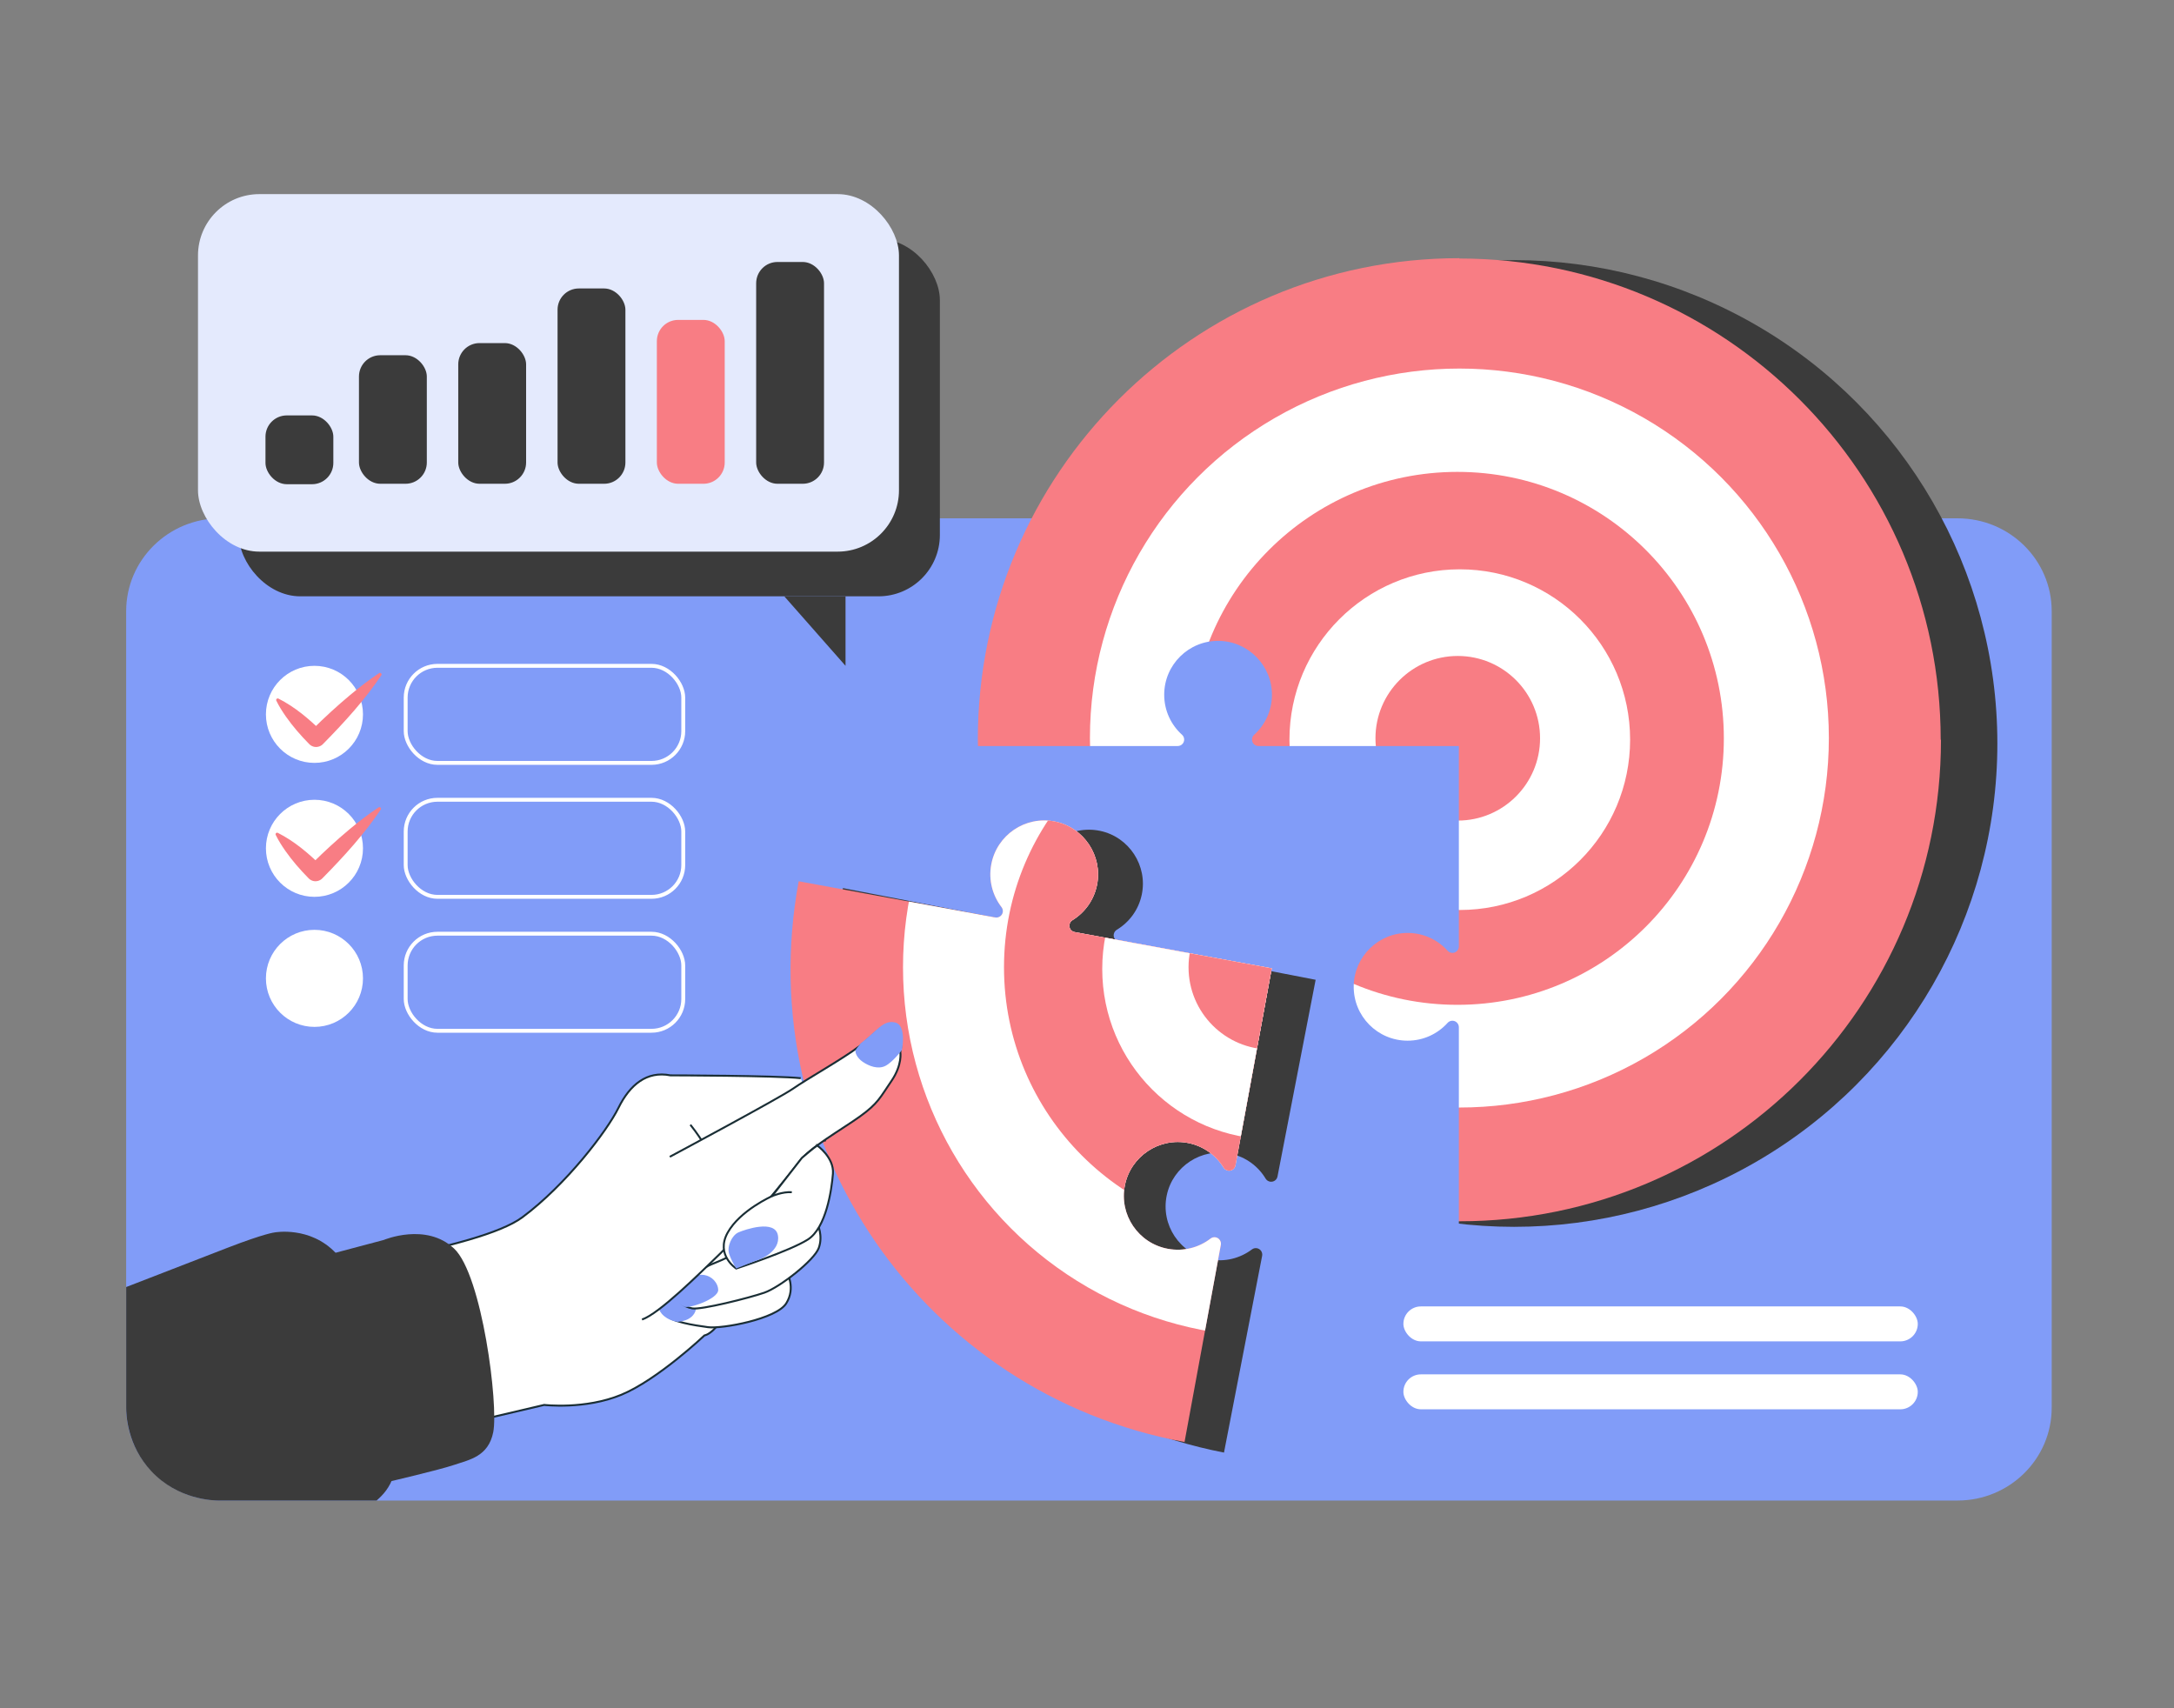 <?xml version="1.0" encoding="UTF-8"?>
<svg xmlns="http://www.w3.org/2000/svg" xmlns:xlink="http://www.w3.org/1999/xlink" id="Layer_1" data-name="Layer 1" viewBox="0 0 1120 880">
  <rect x="0" y="0" width="1120" height="880" fill="#808080" stroke="none"/>
  <defs>
    <style>
      .cls-1 {
        clip-path: url(#clippath);
      }

      .cls-2, .cls-3, .cls-4 {
        fill: none;
      }

      .cls-2, .cls-5, .cls-6, .cls-7, .cls-8, .cls-9 {
        stroke-width: 0px;
      }

      .cls-10, .cls-3, .cls-4 {
        stroke-miterlimit: 10;
      }

      .cls-10, .cls-4 {
        stroke: #1a2e35;
      }

      .cls-10, .cls-8 {
        fill: #fff;
      }

      .cls-3 {
        stroke: #fff;
        stroke-width: 2px;
      }

      .cls-5 {
        fill: #f87d84;
      }

      .cls-6 {
        fill: #3b3b3b;
      }

      .cls-7 {
        fill: #819cf8;
      }

      .cls-9 {
        fill: #e4eafd;
      }
    </style>
    <clipPath id="clippath">
      <path class="cls-2" d="M610.27,742.83v.02s-.02,0-.02,0c-134.74-24.81-223.86-154.15-199.05-288.9v-.02s101.52,18.69,101.52,18.69c1.81.33,3.55-.87,3.88-2.67.17-.92-.06-1.88-.62-2.62-4.64-6.01-6.81-13.9-5.32-21.96,2.8-15.2,17.5-25.21,32.72-22.19,14.97,2.98,24.79,17.69,21.79,32.67-1.57,7.87-6.34,14.3-12.69,18.2-.8.49-1.34,1.3-1.51,2.23s.04,1.79.53,2.49c.48.7,1.24,1.22,2.14,1.38l101.53,18.69-18.69,101.53c-.33,1.81-2.06,2.99-3.86,2.66h-.01c-.91-.17-1.73-.71-2.22-1.5-3.9-6.36-10.34-11.13-18.2-12.7-14.98-3-29.7,6.81-32.67,21.79-3.03,15.22,6.99,29.91,22.19,32.71,8.06,1.48,15.95-.67,21.97-5.31.74-.57,1.69-.79,2.6-.62,1.8.33,3,2.08,2.67,3.88l-18.69,101.53h.02Z"></path>
    </clipPath>
  </defs>
  <path class="cls-7" d="M1008.46,773H113.54c-26.81,0-48.54-21.42-48.54-47.85v-410.29c0-26.43,21.73-47.85,48.54-47.85h894.92c26.81,0,48.54,21.42,48.54,47.85v410.29c0,26.43-21.73,47.85-48.54,47.85Z"></path>
  <circle class="cls-6" cx="780" cy="383" r="249"></circle>
  <g>
    <path class="cls-5" d="M999.81,381.07c-.04-68.43-27.8-130.38-72.66-175.24-44.87-44.87-106.84-72.63-175.29-72.66v-.17h-.02c-68.5,0-130.52,27.77-175.42,72.66-44.89,44.89-72.66,106.9-72.66,175.41h.02v.02c0,68.51,27.77,130.52,72.66,175.41,44.89,44.89,106.91,72.66,175.42,72.66l.02-.02c68.49,0,130.51-27.76,175.41-72.65,44.89-44.89,72.66-106.92,72.66-175.42h-.13ZM751.85,381.26h-.12v-.19h.12v.19Z"></path>
    <circle class="cls-8" cx="751.85" cy="380.2" r="190.34"></circle>
    <circle class="cls-5" cx="750.82" cy="380.36" r="137.27"></circle>
    <circle class="cls-8" cx="752.05" cy="381.03" r="87.75"></circle>
    <circle class="cls-5" cx="751.01" cy="380.32" r="42.4"></circle>
  </g>
  <path class="cls-7" d="M751.59,632.39v.02h-.02c-137,0-248.07-111.07-248.07-248.08v-.02h103.23c1.84,0,3.33-1.49,3.33-3.32,0-.94-.4-1.84-1.08-2.46-5.65-5.07-9.21-12.44-9.21-20.64,0-15.46,12.65-27.96,28.16-27.75,15.26.22,27.59,12.91,27.35,28.19-.12,8.02-3.64,15.21-9.19,20.2-.7.63-1.08,1.52-1.08,2.46s.37,1.75.97,2.35c.6.6,1.44.97,2.36.97h103.23v103.24c0,1.84-1.49,3.32-3.32,3.32h-.01c-.93,0-1.82-.38-2.45-1.08-4.99-5.55-12.18-9.07-20.2-9.19-15.27-.24-27.98,12.08-28.19,27.35-.22,15.52,12.29,28.15,27.75,28.15,8.19,0,15.56-3.54,20.64-9.2.62-.7,1.52-1.08,2.45-1.08,1.83,0,3.33,1.5,3.33,3.33v103.24h.02Z"></path>
  <path class="cls-6" d="M630.58,748.28h-.01s0,.01,0,.01c-134.5-26.08-222.39-156.26-196.31-290.77v-.02s101.34,19.65,101.34,19.65c1.81.35,3.55-.83,3.9-2.63.18-.92-.04-1.88-.59-2.62-4.59-6.06-6.67-13.97-5.11-22.01,2.94-15.18,17.74-25.05,32.93-21.88,14.94,3.12,24.62,17.93,21.48,32.88-1.65,7.85-6.47,14.24-12.87,18.08-.8.48-1.35,1.29-1.53,2.21s.03,1.79.5,2.5c.47.7,1.23,1.23,2.13,1.4l101.35,19.65-19.65,101.35c-.35,1.8-2.09,2.97-3.89,2.63h-.01c-.91-.18-1.72-.73-2.2-1.52-3.84-6.4-10.23-11.22-18.08-12.87-14.95-3.14-29.76,6.53-32.88,21.48-3.17,15.19,6.71,29.98,21.88,32.92,8.04,1.56,15.95-.52,22.02-5.1.74-.57,1.69-.77,2.61-.6,1.8.35,2.98,2.11,2.64,3.9l-19.65,101.35h.02Z"></path>
  <g class="cls-1">
    <g>
      <path class="cls-5" d="M899.25,544.05c12.35-67.31-3.73-133.26-39.73-185.5-36-52.25-91.92-90.77-159.24-103.2l.03-.16h-.02c-67.37-12.41-133.39,3.67-185.67,39.69-52.28,36.02-90.82,91.98-103.22,159.35h.02s0,.02,0,.02c-12.41,67.38,3.67,133.39,39.69,185.67,36.02,52.28,91.99,90.82,159.36,103.22h.02c67.36,12.39,133.38-3.68,185.66-39.7s90.82-92,103.23-159.37l-.13-.02ZM655.37,499.34l-.12-.02.03-.19.12.02-.03.19Z"></path>
      <circle class="cls-8" cx="655.55" cy="498.3" r="190.34"></circle>
      <circle class="cls-5" cx="654.51" cy="498.28" r="137.27"></circle>
      <circle class="cls-8" cx="655.6" cy="499.16" r="87.75"></circle>
      <circle class="cls-5" cx="654.71" cy="498.26" r="42.4"></circle>
    </g>
  </g>
  <g>
    <g>
      <path class="cls-10" d="M412.52,555.43c-12.69-1.37-67.15-1.46-67.15-1.46-12.18-2.41-20.91,4.87-26.76,16.76-5.87,11.89-26.94,39.56-49.49,56.34-22.53,16.79-114.66,28.46-114.66,28.46l62.98,82.96,16.17-3.79,46.75-10.96s21,2.5,39.73-5.23c18.72-7.74,42.83-30.57,42.83-30.57,0,0,7.48-.82,14.98-20.77,7.52-19.95,8.78-77.56,8.78-77.56l38.81-2.12"></path>
      <path class="cls-4" d="M361.71,587.85s-2.49-4.01-6.04-8.44"></path>
    </g>
    <g>
      <path class="cls-10" d="M405.36,655.56s4.75,7.78-.31,15.87c-5.06,8.09-33.19,13.23-40.3,12.26-7.11-.97-19.27-2.75-22.03-6.64-2.76-3.89-1.94-5.86,2.01-8.28,3.95-2.42,7.37-2.5,13.57-4.51,6.2-2,38.96-11.24,42.06-11.47,3.1-.23,5,2.77,5,2.77Z"></path>
      <path class="cls-7" d="M349.08,680.93s7.81-.14,9.4-6.17c1.59-6.04-9.98-8.06-14.12-6.65-4.14,1.41-5.92,3.14-4.73,6.49,1.19,3.34,5.35,5.78,9.45,6.34Z"></path>
    </g>
    <g>
      <path class="cls-10" d="M421.18,630.62s2.93,5.89.63,12.27-20.12,20.29-28.06,23.04c-7.95,2.75-32.61,8.92-37.1,8.09-4.49-.83-7.95-3.61-7.95-7.67,0-4.06,4.81-7.9,7.45-9.51,2.64-1.61,7.75-4.53,11.93-6.16s10.06-4.55,10.06-4.55c0,0,25.45-11.99,33.33-15.85,7.88-3.86,9.72.34,9.72.34Z"></path>
      <path class="cls-7" d="M358.58,657.15c3.74-1.29,7.95.17,10.14,3.47.72,1.09,1.25,2.38,1.29,3.84.12,4.73-15.29,9.87-17.54,8.68-2.25-1.19-6.45-3.41-4.17-8.8,2.27-5.39,7.31-6.13,10.2-7.16.03-.01.06-.02.09-.03Z"></path>
    </g>
    <g>
      <path class="cls-10" d="M345.07,595.92s56.84-30.41,63.61-35.18c6.78-4.77,25.29-15.12,34.01-21.73,8.72-6.62,11.82-12.32,17.74-10.87,5.92,1.44,3.39,13.76,3.39,13.76,0,0,1.22,6.5-4.59,14.99-5.81,8.49-6.85,11.52-16.22,18.26-9.37,6.74-26.06,16.07-31.51,23.55s-29.72,36.68-40.43,47.03c-10.71,10.36-31.45,31.01-40.31,34.02"></path>
      <path class="cls-7" d="M444.5,547.03c-3.15-2.15-4.13-5.04-3.72-6.1.12-.31,1.13-1.62,2.54-3.37,8.62-6.67,11.83-12.3,17.83-10.84,6.12,1.49,3.5,14.21,3.5,14.21,0,0-4.66,6.16-8.46,8.13-3.8,1.98-8.54.12-11.68-2.03Z"></path>
    </g>
    <g>
      <path class="cls-10" d="M421.01,590.1s8.74,6.15,8.1,14.5c-.65,8.34-3.5,27.95-12.91,33.93-9.41,5.98-36.92,14.94-36.92,14.94,0,0-10.79-6.93-4.42-18.45s22.91-18.84,22.91-18.84l15.36-19.7s6.32-5.4,7.88-6.37Z"></path>
      <path class="cls-7" d="M391.37,648.79s10.83-4.07,9.4-12.38c-1.43-8.32-16.95-3.04-20.34-1.55-3.39,1.49-6.03,7.29-4.8,11.06,1.23,3.77,3.65,7.56,3.65,7.56,0,0,9.74-3.98,12.1-4.68Z"></path>
      <path class="cls-4" d="M397.77,616.17s5.38-2.36,10.16-2.01"></path>
    </g>
    <g>
      <path class="cls-6" d="M197.78,638.73s21.75-9.14,36.19,4.49c14.44,13.62,22.91,80.69,20.14,94.54-2.51,12.56-12.19,14.17-20.01,16.83-7.82,2.66-34.29,8.82-34.29,8.82l-35.62-115.76,33.59-8.91Z"></path>
      <path class="cls-6" d="M194,773c6.31-5.44,14.93-15.69,6.36-39.87-8.57-24.18-21.23-81.15-27.34-87.61-13.29-14.07-31.57-10.63-31.57-10.63,0,0-4.89.44-24.08,7.84s-52.36,20.28-52.36,20.28v62.15c.01,3.58.47,19.44,12.97,32.75,13.81,14.7,31.79,15.08,34.88,15.1h75.61"></path>
    </g>
  </g>
  <rect class="cls-6" x="123.07" y="123.02" width="361.13" height="184.17" rx="31.61" ry="31.61"></rect>
  <polygon class="cls-6" points="404.05 307.19 435.6 343 435.6 307.19 404.05 307.19"></polygon>
  <rect class="cls-9" x="102" y="100" width="361.13" height="184.17" rx="31.61" ry="31.61"></rect>
  <rect class="cls-6" x="184.93" y="183" width="34.96" height="66.21" rx="10.96" ry="10.96"></rect>
  <rect class="cls-6" x="236.08" y="176.74" width="34.96" height="72.47" rx="10.96" ry="10.96"></rect>
  <rect class="cls-6" x="287.24" y="148.6" width="34.96" height="100.61" rx="10.96" ry="10.96"></rect>
  <rect class="cls-5" x="338.4" y="164.8" width="34.96" height="84.41" rx="10.96" ry="10.96"></rect>
  <rect class="cls-6" x="389.56" y="134.96" width="34.96" height="114.25" rx="10.96" ry="10.96"></rect>
  <circle class="cls-8" cx="162" cy="368" r="25"></circle>
  <circle class="cls-8" cx="162" cy="437" r="25"></circle>
  <circle class="cls-8" cx="162" cy="504" r="25"></circle>
  <rect class="cls-6" x="136.77" y="214" width="34.96" height="35.44" rx="10.96" ry="10.96"></rect>
  <rect class="cls-3" x="209" y="343" width="143" height="50" rx="16.36" ry="16.36"></rect>
  <rect class="cls-3" x="209" y="412" width="143" height="50" rx="16.36" ry="16.36"></rect>
  <rect class="cls-3" x="209" y="481" width="143" height="50" rx="16.36" ry="16.36"></rect>
  <rect class="cls-8" x="723" y="673" width="265" height="18" rx="9" ry="9"></rect>
  <rect class="cls-8" x="723" y="708" width="265" height="18" rx="9" ry="9"></rect>
  <path class="cls-5" d="M143.41,359.86c8.47,4.28,15.62,10.37,22.34,16.93-1.21-1.32-4.25-1.71-5.92.09.03-.03.12-.12.16-.15.25-.25.98-.97,1.25-1.23,6.1-6.04,12.42-11.84,19.01-17.36,4.82-4,9.76-7.87,15.08-11.38.68-.48,1.6.42,1.11,1.11-8.56,12.75-18.84,24.03-29.56,34.93-.06.06-.46.47-.51.52-1.24,1.32-3.34,1.85-5.06,1.25-.88-.28-1.64-.83-2.24-1.5-4.27-4.33-8.23-8.9-11.74-13.88-1.81-2.6-3.54-5.28-4.98-8.25-.34-.65.42-1.4,1.06-1.06h0Z"></path>
  <path class="cls-5" d="M143.11,429.03c8.47,4.28,15.62,10.37,22.34,16.93-1.21-1.32-4.25-1.71-5.92.09.03-.03.12-.12.16-.15.25-.25.98-.97,1.25-1.23,6.1-6.04,12.42-11.84,19.01-17.36,4.82-4,9.76-7.87,15.08-11.38.68-.48,1.6.42,1.11,1.11-8.56,12.75-18.84,24.03-29.56,34.92-.06.06-.46.47-.51.52-1.24,1.32-3.34,1.85-5.06,1.25-.88-.28-1.64-.83-2.24-1.5-4.27-4.33-8.23-8.9-11.74-13.88-1.81-2.6-3.54-5.28-4.98-8.25-.34-.65.42-1.4,1.06-1.06h0Z"></path>
</svg>
